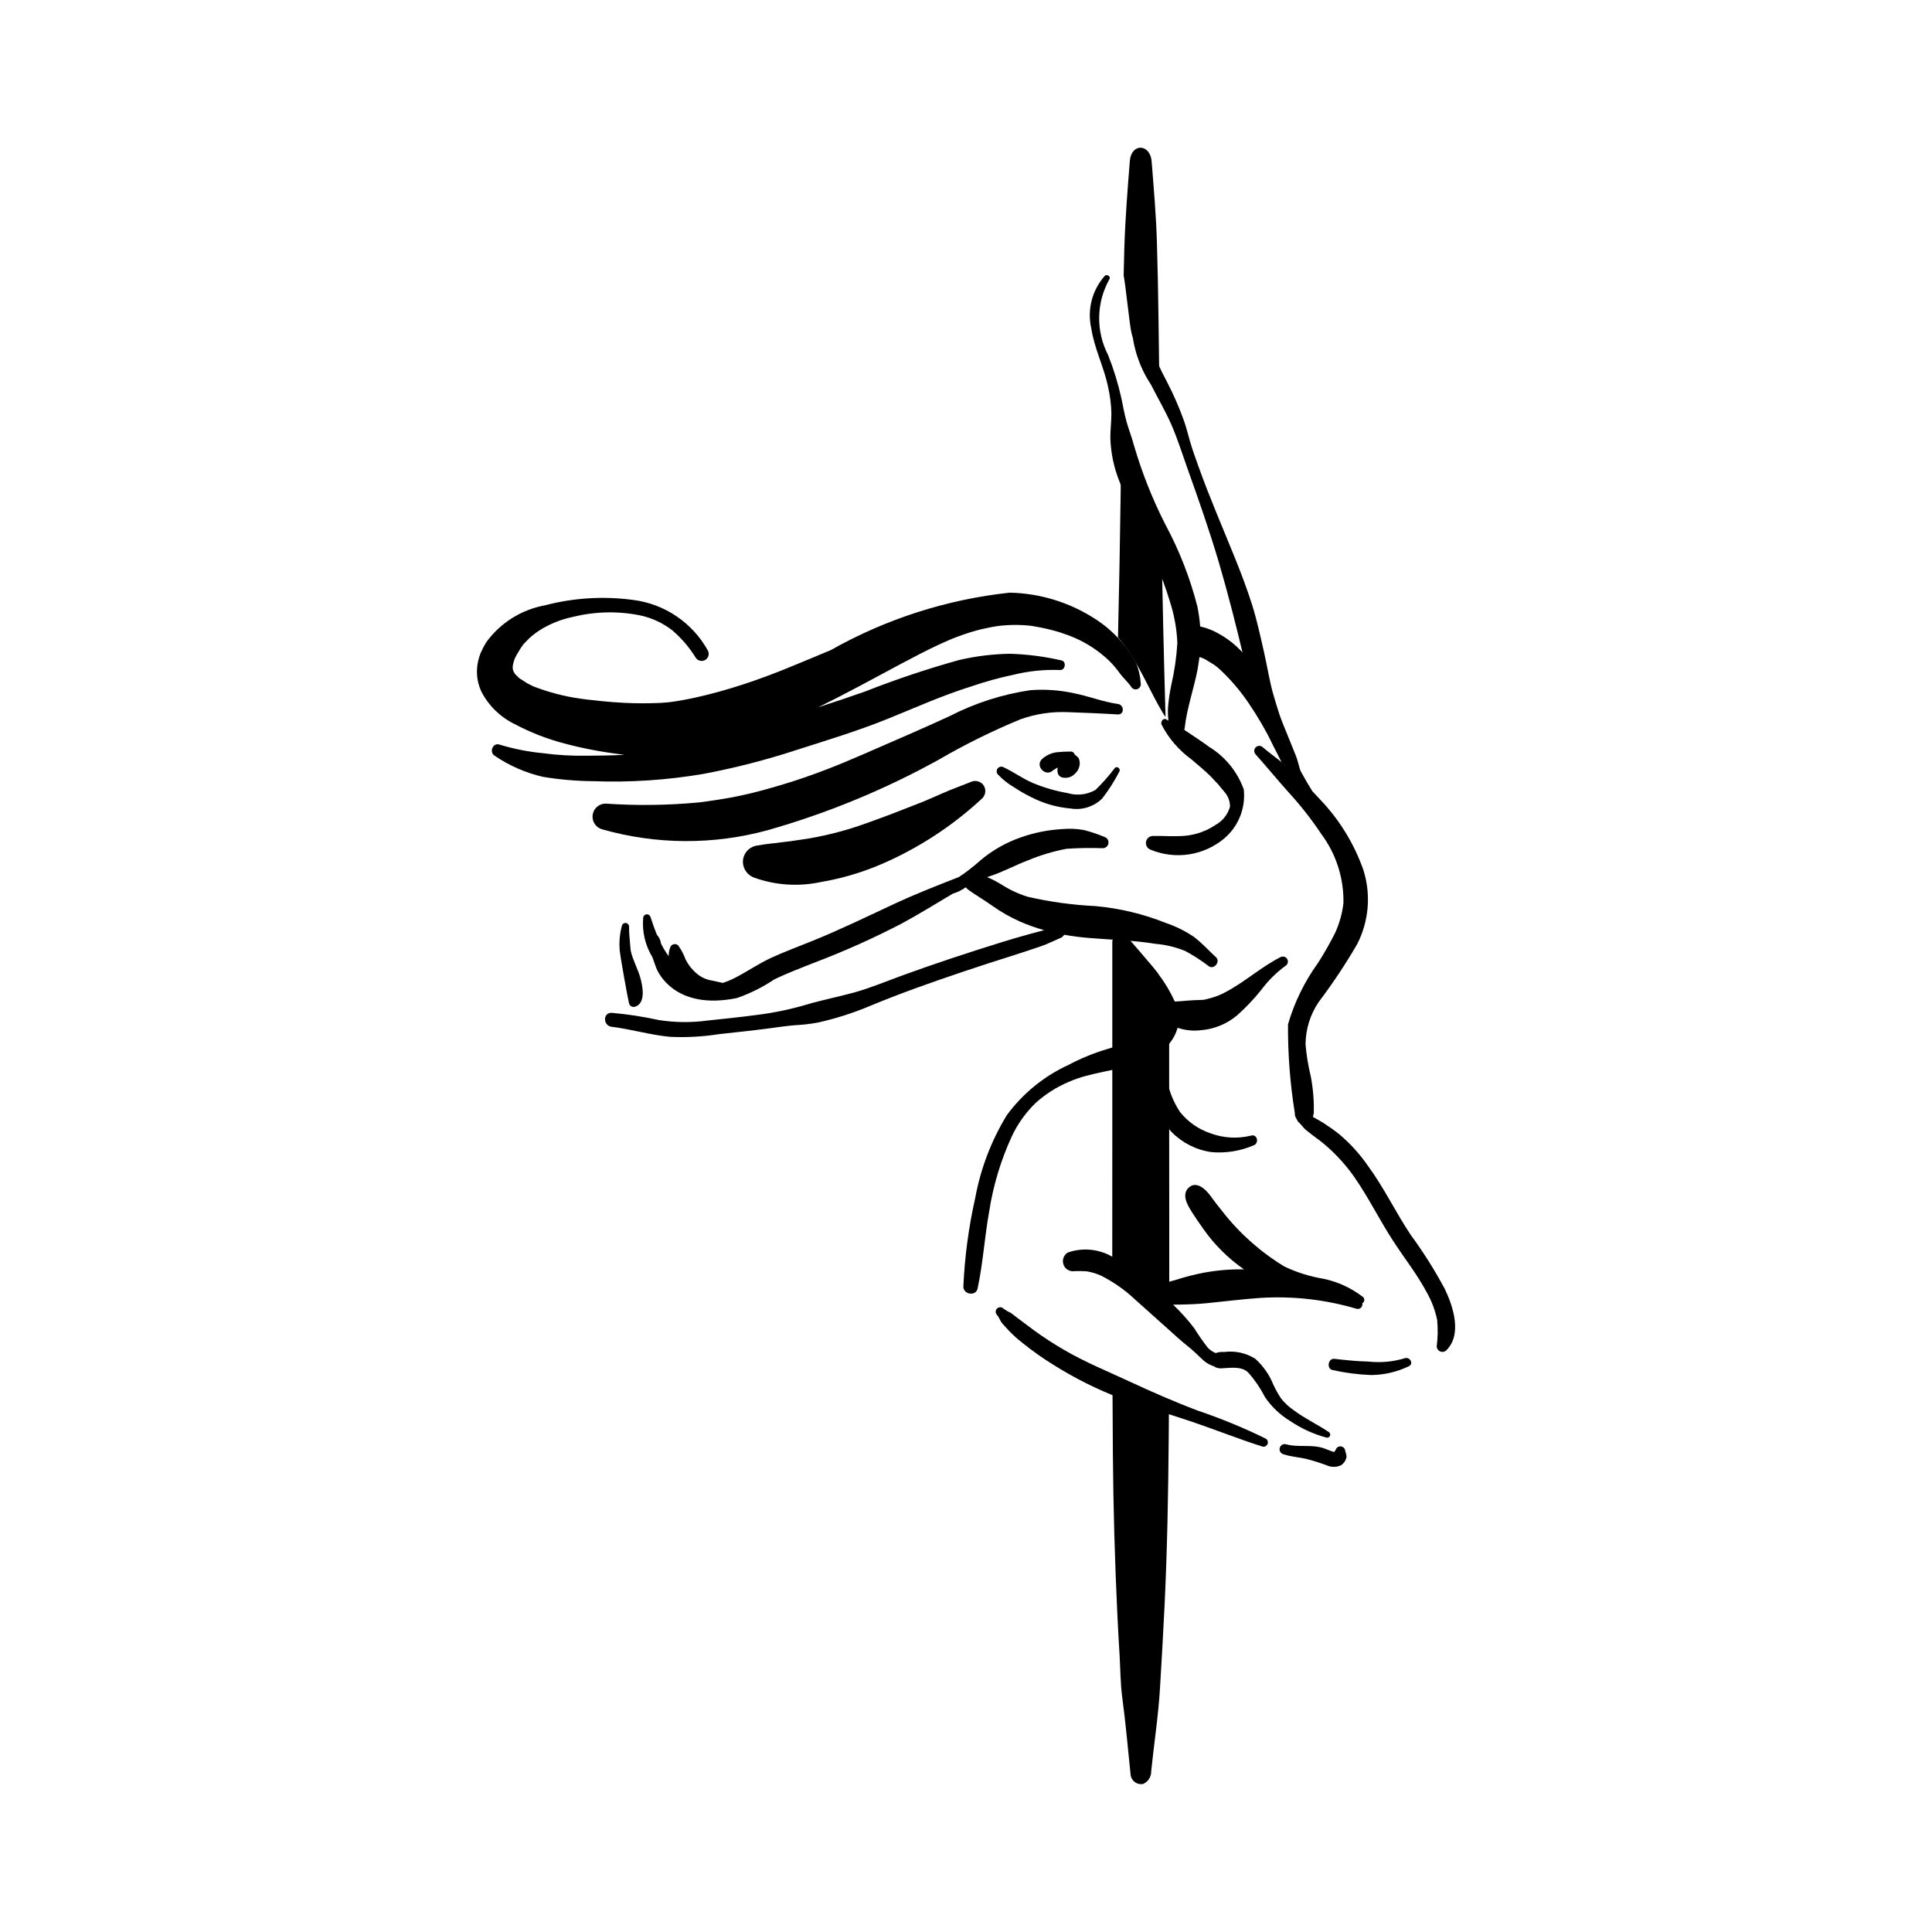 <?xml version="1.0" encoding="UTF-8"?>
<svg width="1200pt" height="1200pt" version="1.1" viewBox="0 0 1200 1200" xmlns="http://www.w3.org/2000/svg">
 <path d="m605.72 744.14c3.324-18.203 9.973-35.641 19.605-51.441 9.922-13.527 23.133-24.297 38.383-31.293 7.578-4.012 15.527-7.273 23.738-9.738 5.918-1.77 11.898-3.562 17.68-5.762 3.93-1.527 7.57-3.711 10.766-6.461 1.199-1.062 2.133-2.387 2.734-3.871 0.766-2.168 1.031-4.484 0.773-6.773-0.754-6.316-2.969-12.371-6.465-17.688-3.406-5.91-7.5-11.398-12.191-16.352-1.219-1.289-1.172-3.32 0.102-4.555 1.273-1.234 3.305-1.219 4.559 0.035 10.402 8.637 18.703 19.523 24.281 31.836l3.387-0.195c3.184-0.297 7.984-0.684 11.805-0.754l2.035-0.094 0.652-0.039 0.543-0.078 5.012-1.309c2.703-0.812 5.312-1.898 7.797-3.238 12.07-6.277 22.199-15.652 34.363-21.84 1.5-0.852 3.402-0.324 4.254 1.176 0.848 1.5 0.32 3.402-1.176 4.254-5.711 4.203-10.762 9.234-15 14.918-4.566 5.707-9.613 11.02-15.082 15.871-6.406 5.352-14.328 8.555-22.648 9.156-4.363 0.504-8.781 0.113-12.988-1.148l-1.215-0.359c-1.922 6.906-6.555 12.738-12.848 16.172l1.57 2.488c2.102 3.66 3.602 7.637 4.441 11.773 1.117 7.844 3.988 15.336 8.402 21.918 4.824 6.016 11.254 10.543 18.547 13.051 8.145 3.09 17.035 3.633 25.492 1.551 3.883-1.199 5.312 4.754 1.57 6.066v0.004c-8.258 3.531-17.262 4.965-26.207 4.168-9.352-1.332-18.004-5.695-24.637-12.418-6.394-6.902-10.684-15.484-12.367-24.738-0.734-4.309-1.766-8.559-3.09-12.723-0.613-1.691-1.453-3.289-2.5-4.75l-0.98-1.531-2.344 0.887c-13.828 4.981-29.082 5.691-42.531 11.609-7.574 3.184-14.559 7.621-20.66 13.125-6.191 5.988-11.23 13.059-14.867 20.863-6.82 14.809-11.539 30.496-14.02 46.609-2.879 15.852-3.805 32.07-7.199 47.824-1.086 5.039-8.996 3.688-8.824-1.328 0.824-18.477 3.281-36.84 7.348-54.879z"/>
 <path d="m703.71 187.09c0.602-1.754 2.371-2.828 4.203-2.555 1.836 0.277 3.211 1.824 3.266 3.68-0.625 8.379 0.352 16.797 2.883 24.809 2.953 8.297 6.543 16.352 10.734 24.098 4.094 7.856 7.644 15.984 10.625 24.324 1.477 4.246 2.531 8.641 3.789 12.949 1.477 5.125 3.34 10.16 5.125 15.176 6.867 19.293 15.066 38.066 22.727 57.043 3.867 9.617 7.566 19.277 10.672 29.168 2.996 9.543 5.082 19.285 7.316 29.027 2.019 8.793 3.309 17.609 5.762 26.301 2.438 8.562 5.25 17.012 8.203 25.398l4.242 12.527c1.602 4.238 3.57 8.328 5.891 12.219 1.863 3.457 3.898 6.867 6.012 10.223l4.981 5.324c11.809 12.406 20.871 27.16 26.594 43.301 4.945 15.379 3.562 32.094-3.84 46.449-7.207 12.398-15.16 24.344-23.812 35.777-5.289 7.801-8.137 16.992-8.188 26.414 0.562 6.617 1.637 13.18 3.215 19.629 1.477 7.598 2.113 15.336 1.895 23.074l-0.543 2.281 0.141 0.086 5.965 3.394c3.481 2.254 6.898 4.629 10.145 7.199 6.883 5.777 12.949 12.457 18.035 19.859 9.91 13.508 17.121 28.707 26.379 42.625v0.004c7.898 10.75 15.023 22.047 21.316 33.809 5.156 10.828 10.875 28.211 0.871 38.027v0.004c-1.023 0.965-2.523 1.227-3.816 0.668-1.289-0.562-2.125-1.836-2.121-3.242 0.703-5.402 0.789-10.863 0.266-16.285-1.238-6.012-3.414-11.789-6.445-17.121-5.934-11.137-13.809-21.102-20.676-31.66-8.652-13.219-15.566-27.496-24.652-40.441h-0.004c-4.82-6.824-10.43-13.059-16.707-18.574-2.781-2.469-5.762-4.684-8.762-6.867l-4.559-3.59c-1.695-1.562-2.984-3.644-4.707-5.039l-1.023-1.922-0.004 0.004c-0.645-1.012-0.957-2.199-0.883-3.398-2.934-18.195-4.348-36.598-4.227-55.027 3.981-13.703 10.297-26.621 18.672-38.176 3.867-6.059 7.426-12.312 10.656-18.734 2.633-5.801 4.352-11.973 5.098-18.301 0.34-15.453-4.496-30.582-13.734-42.977-6.137-9.211-12.984-17.934-20.477-26.082-6.883-7.703-13.441-15.676-20.305-23.395h0.004c-1.203-1.242-1.176-3.223 0.066-4.422 1.238-1.203 3.219-1.176 4.422 0.066 4.191 3.512 8.668 6.758 12.895 10.215l-0.266-0.504c-2.281-4.266-5.039-8.117-7.035-12.566-3.769-8.574-6.973-17.387-9.586-26.379-2.672-8.91-5.84-17.84-7.984-26.879-4.691-19.746-9.68-39.402-15.395-58.875-5.762-19.52-12.508-38.75-19.355-57.906-3.309-9.273-6.238-18.734-10.191-27.742-3.695-8.418-8.418-16.391-12.551-24.59v-0.004c-10.137-15.273-14.141-33.805-11.215-51.898z"/>
 <path d="m623.28 812.81c1.438 1.055 2.984 1.953 4.613 2.68l4.863 3.711 8.996 6.734-0.004 0.004c6.078 4.449 12.387 8.57 18.906 12.348 13.223 7.773 27.277 13.461 41.137 19.898s27.84 12.574 42.129 17.961c14.48 4.887 28.629 10.719 42.348 17.461 1.113 0.719 1.539 2.137 1.004 3.352-0.531 1.211-1.867 1.859-3.148 1.523-14.586-4.621-28.863-10.32-43.355-15.27-14.836-5.07-29.934-9.242-44.68-14.617v-0.004c-14.727-5.625-28.859-12.699-42.191-21.117-6.504-4.043-12.754-8.477-18.719-13.277-2.969-2.309-5.777-4.82-8.402-7.519l-4.164-4.574c-1.441-1.633-1.895-3.75-3.387-5.383h0.004c-1.082-1.117-1.051-2.898 0.07-3.981 1.117-1.078 2.898-1.047 3.981 0.07z"/>
 <path d="m380.01 629.09c9.871 0.871 19.68 2.375 29.359 4.512 9.984 1.543 20.141 1.633 30.152 0.266 10.223-1.047 20.441-2.129 30.652-3.488h-0.004c10.234-1.273 20.344-3.363 30.242-6.254 9.879-2.945 20.102-4.914 30.059-7.66 10.254-2.828 20.07-7 30.043-10.625 20.367-7.402 40.934-14.184 61.609-20.598 5.797-1.801 11.59-3.512 17.445-5.102l8.746-2.348 0.238-0.055c-5.059-1.414-10.016-3.172-14.836-5.258-6.109-2.703-11.934-6.016-17.383-9.887-4.969-3.535-10.207-6.555-15.133-10.109l-1.367-1.359c-2.394 1.746-5.074 3.062-7.922 3.894-10.625 6.238-21.082 12.824-31.969 18.664-17.465 9.082-35.441 17.137-53.84 24.125-8.512 3.359-17.09 6.586-25.336 10.617h-0.004c-7.152 4.797-14.898 8.652-23.039 11.473-38.34 7.844-48.934-15.84-50.051-18.48l-2.453-6.887c-4.453-7.316-6.457-15.859-5.731-24.395 0.043-1.145 0.91-2.086 2.043-2.223 1.137-0.137 2.203 0.57 2.516 1.668 1.227 3.738 2.5 7.426 3.977 11.012v0.004c1.395 1.523 2.281 3.441 2.531 5.492 1.066 2.137 2.269 4.199 3.602 6.18l1.18 1.633c-0.043-1.836 0.273-3.668 0.934-5.383 0.312-1.012 1.137-1.789 2.168-2.043 1.027-0.258 2.117 0.043 2.871 0.793 1.898 2.703 3.43 5.648 4.559 8.754 1.605 3.168 3.805 6 6.481 8.336 2.758 2.461 6.164 4.086 9.816 4.672l6.82 1.461c2.727-0.898 5.375-2.016 7.922-3.34 7.41-3.84 14.23-8.559 21.809-12.102 8.48-3.938 17.305-7.137 25.957-10.664 17.398-7.035 34.145-15.246 51.141-23.137 12.961-6.019 26.238-11.227 39.535-16.41l2.996-1.957c3.715-2.68 7.293-5.547 10.719-8.59 7.246-6.098 15.535-10.84 24.465-13.996 8.445-3.047 17.289-4.844 26.254-5.336 4.465-0.41 8.961-0.219 13.375 0.566 4.394 1.121 8.699 2.566 12.879 4.32 1.668 0.539 2.703 2.207 2.441 3.941-0.262 1.734-1.742 3.023-3.496 3.043-7.512-0.27-15.027-0.148-22.523 0.367-8.238 1.562-16.293 3.977-24.031 7.199-8.062 3.078-15.52 7.219-23.762 9.879l-1.547 0.527c3.031 1.258 5.957 2.762 8.746 4.496 5.094 3.289 10.613 5.871 16.402 7.68 13.832 3.188 27.922 5.129 42.098 5.805 15.02 1.352 29.762 4.879 43.762 10.477 6.109 2.074 11.922 4.941 17.281 8.531 5.019 3.758 9.195 8.465 13.828 12.684 3.027 2.75-1.148 8.062-4.473 5.625h-0.004c-4.621-3.562-9.531-6.734-14.68-9.477-5.828-2.367-11.98-3.844-18.25-4.379-13.84-2.262-27.68-2.492-41.617-3.676-5.094-0.434-10.145-1.062-15.121-1.973l-1.508 1.57c-4.707 2.019-9.07 4.277-13.934 5.887-5.328 1.777-10.672 3.59-16.031 5.281-10.344 3.238-20.66 6.586-30.945 10.043-20.348 6.836-40.652 14.004-60.445 22.309h0.004c-9.68 3.934-19.668 7.062-29.863 9.355-4.969 0.949-10 1.539-15.051 1.762-5.328 0.457-10.594 1.266-15.891 1.973-10.223 1.336-20.473 2.398-30.719 3.527h-0.004c-10.09 1.598-20.316 2.16-30.523 1.68-12.258-1.148-24.109-4.723-36.32-6.238-5.367-0.695-5.539-8.93 0.148-8.656z"/>
 <path d="m386.31 574.87c0.324-1.07 1.379-1.742 2.484-1.578 1.105 0.164 1.922 1.109 1.922 2.227-0.047 4.246 0.496 8.641 0.824 12.887l0.238 2.238c1.305 5.719 4.379 11.094 5.949 16.699 1.441 5.082 3.621 15.969-3.418 18l0.004-0.004c-1.574 0.402-3.18-0.535-3.602-2.102-0.652-2.414-5.281-27.875-5.777-32.801-0.473-5.231-0.004-10.504 1.375-15.566z"/>
 <path d="m623.38 476.58c6.238 2.879 11.773 7.047 18.16 9.758 6.93 2.887 14.164 4.984 21.562 6.258 5.805 1.762 12.078 1.047 17.336-1.973 4.34-4.219 8.352-8.762 12-13.59 1.398-1.531 3.852 0.504 2.797 2.223-3.039 5.91-6.621 11.527-10.703 16.773-5.184 5.043-12.453 7.324-19.59 6.144-8.633-0.754-17.031-3.199-24.719-7.199-3.691-1.828-7.262-3.891-10.688-6.176-3.594-2.106-6.863-4.719-9.707-7.758-0.98-1.043-1.047-2.648-0.156-3.769 0.891-1.121 2.473-1.414 3.707-0.691z"/>
 <path d="m647.23 471.45c2.414-2.184 5.406-3.625 8.621-4.156 3.027-0.336 6.07-0.504 9.117-0.496 1.133-0.074 2.164 0.656 2.473 1.746l2.312 1.996v0.004c0.945 1.68 1.176 3.668 0.637 5.519-0.418 1.715-1.336 3.262-2.641 4.449-2.082 2.227-5.219 3.125-8.16 2.34-1.281-0.363-2.269-1.379-2.594-2.672-0.258-1.148-0.27-2.344-0.031-3.496l-2.922 1.797c-4.484 4.422-11.379-2.699-6.812-7.031z"/>
 <path d="m828.8 844c6.992 0.77 13.965 1.555 21.004 1.68 7.547 0.855 15.191 0.184 22.477-1.973 3.277-1.367 6.09 3.309 2.766 4.902v-0.004c-7.238 3.484-15.148 5.348-23.176 5.461-8.113-0.281-16.184-1.316-24.105-3.09-3.965-0.645-2.941-7.426 1.035-6.977z"/>
 <path d="m469.13 525.38c3.184-0.559 6.383-1.086 9.617-1.441l3.309-0.344 5.887-0.746 2.16-0.238 3.34-0.484 9.133-1.375c11.984-2.059 23.766-5.176 35.199-9.312 12.926-4.59 20.895-7.723 33.121-12.539l0.809-0.309 0.898-0.355 4.379-1.84 8.621-3.762c5.594-2.488 11.387-4.512 17.059-6.812l-0.004 0.004c2.496-1.328 5.566-0.879 7.582 1.102 2.402 2.492 2.348 6.457-0.125 8.883-18.836 17.562-40.621 31.664-64.359 41.656-11.617 4.824-23.742 8.316-36.148 10.414-13.57 2.883-27.672 1.977-40.762-2.617-4.387-1.383-7.383-5.434-7.426-10.035 0.062-4.641 3.219-8.672 7.711-9.848z"/>
 <path d="m663.21 777.98c8.906-3.129 18.723-2.32 27 2.223 8.098 3.898 15.582 8.965 22.215 15.035l5.078 4.473c4.016-2.031 8.246-3.606 12.613-4.691 5.746-1.867 11.602-3.375 17.535-4.519 8.246-1.516 16.617-2.219 24.996-2.09-9.914-6.887-18.531-15.48-25.438-25.383-2.438-3.359-4.754-6.852-7.004-10.367-2.664-4.172-6.422-10.586-1.973-14.902 4.769-4.621 10.578 0.863 13.441 4.785 2.484 3.441 5.062 6.801 7.734 10.078 10.621 13.57 23.617 25.098 38.355 34.027 7.723 3.699 15.938 6.269 24.391 7.637 8.875 1.875 17.211 5.731 24.387 11.277 0.609 0.504 0.926 1.277 0.848 2.062s-0.539 1.48-1.234 1.852c0.227 0.969-0.062 1.984-0.766 2.691-0.699 0.703-1.715 0.996-2.684 0.773-19.395-5.746-39.645-8.043-59.832-6.785-11.059 0.762-21.934 2.137-32.949 3.238-5.519 0.566-11.137 0.801-16.684 0.895l-4.606 0.055 3.731 3.738c3.359 3.465 6.508 7.125 9.43 10.969 2.566 4.125 5.344 8.113 8.324 11.953 1.387 1.492 3.094 2.66 4.988 3.418 1.645-0.598 3.402-0.824 5.148-0.664 6.773-0.926 13.656 0.566 19.438 4.215 4.926 4.445 8.77 9.957 11.234 16.117 1.34 2.867 2.875 5.633 4.598 8.289 2.406 3.086 5.297 5.762 8.559 7.918 6.758 4.996 14.383 8.52 21.297 13.199l0.004 0.004c0.773 0.5 1.066 1.488 0.699 2.336-0.371 0.844-1.297 1.301-2.191 1.074-8.008-2.141-15.598-5.606-22.465-10.246-6.301-3.797-11.699-8.922-15.812-15.023-2.844-5.59-6.41-10.781-10.609-15.441-4.367-3.82-11.281-2.492-16.559-2.289h-0.004c-1.496 0.066-2.973-0.324-4.238-1.125l-0.465-0.281-0.84-0.238h-0.004c-2.477-0.977-4.715-2.465-6.57-4.375-2.922-2.766-5.625-5.438-8.777-7.906-4.102-3.199-8-6.91-11.898-10.359-7.004-6.207-13.973-12.445-20.91-18.719-6.188-5.801-13.172-10.688-20.738-14.52-2.812-1.285-5.785-2.199-8.836-2.719-2.996-0.227-6-0.246-8.996-0.07-2.758-0.125-5.109-2.035-5.789-4.711-0.68-2.676 0.469-5.481 2.828-6.906z"/>
 <path d="m798.86 897.09c7.613 2.059 15.41-0.055 22.961 2.305l6.027 2.269 0.918 0.18 0.867-1.367c0.402-1.273 1.594-2.133 2.93-2.113 1.336 0.02 2.5 0.914 2.863 2.199 0.215 1.695 1.398 3.473 0.719 5.242h0.004c-0.531 1.762-1.664 3.277-3.199 4.281-2.852 1.332-6.141 1.34-8.996 0.023-3.852-1.441-7.551-2.617-11.543-3.688-5.062-1.336-10.359-1.5-15.359-3.199-1.695-0.5-2.66-2.277-2.164-3.969 0.5-1.695 2.277-2.664 3.973-2.164z"/>
 <path d="m716.88 238.08c-1.758-3.883-3.359-7.824-4.801-11.824l-2.121-6.106-0.246-0.789-0.219-0.672-0.621-2.066c-3.031-10.246-3.914-0.117-6.231-10.539-1.07-4.816-3.664-30.16-4.719-34.977l0.434-17.469c0.574-17.949 1.988-35.762 3.402-53.641 0.887-11.281 12.676-10.781 13.547 0.238 1.305 16.59 2.75 33.152 3.262 49.801 0.512 16.547 0.809 33.066 1.027 49.617l0.59 45.164z"/>
 <path d="m696.32 285.71c5.262 17.508 13.773 33.867 25.086 48.227 0.621 37.16 1.465 74.297 2.531 111.41l-0.773-1.113-0.871-1.391-1.602-2.719c-5.144-9.004-9.43-18.48-14.641-27.441v0.004c-3.316-5.977-7.219-11.602-11.648-16.801 0.699-29.328 1.242-58.66 1.633-87.996z"/>
 <path d="m690.84 791.28 0.031-87.457v-119.52l4.652-7.625c7.457 8.543 20.07 23.039 23.426 27.602 1.738 2.363-2.641 5.508-0.836 7.82l0.34 0.441 0.453 0.809c2.656 4.934 4.926 10.059 7.285 15.121v66.086c0 39.652 0.109 79.32 0.062 118.99-9.527-10.543-21.785-18.25-35.414-22.266z"/>
 <path d="m691.39 861.53 0.605 0.32 1.68 0.895c5.328 2.797 10.641 5.691 16.156 8.133h0.004c5.215 2.328 10.641 4.152 16.199 5.453l-0.125 17.281c-0.281 34.508-0.93 68.902-2.562 103.37-0.809 17.207-1.848 34.395-2.859 51.582-0.98 16.949-3.711 34.422-5.453 51.488l0.004-0.004c0.113 3.391-1.805 6.523-4.879 7.961-1.867 0.406-3.816-0.02-5.348-1.168-1.527-1.148-2.477-2.906-2.606-4.812-1.613-15.961-3.059-32.023-5.172-47.891-1.137-8.441-1.137-17.367-1.633-25.922-0.496-8.613-1.023-17.234-1.414-25.859-1.57-33.16-2.5-66.254-2.766-99.477-0.109-13.859-0.188-27.719-0.238-41.578z"/>
 <path d="m686.19 171.36c1.41-1.438 4.047 0.578 2.797 2.223-8.102 14.539-8.371 32.168-0.723 46.945 3.473 8.75 6.242 17.766 8.281 26.953 0.93 4.875 1.895 9.695 3.184 14.492 1.352 4.902 3.309 9.648 4.559 14.555l0.004 0.004c4.988 17.082 11.57 33.656 19.668 49.508 8.605 16.016 15.234 33.023 19.742 50.637 0.84 4.106 1.426 8.254 1.758 12.43 3.836 0.852 7.531 2.262 10.965 4.176 4.359 2.336 8.391 5.223 12 8.598 7.609 7.242 13.832 15.816 18.363 25.293 4.738 9.148 8.531 18.719 12.445 28.227l5.547 13.734c1.602 4.008 2.332 8.266 3.742 12.359 1.242 3.566-4.023 5.305-5.871 2.367-2.035-3.238-4.629-6.301-6.324-9.719l-5.887-11.902c-4.414-8.902-9.434-17.492-15.02-25.707-5.16-7.613-11.164-14.617-17.898-20.879l-1.988-1.703-1.551-1.137-5.625-3.402-1.055-0.527-0.078-0.023-2.176-0.801-1.199 7.664c-2.363 12.309-6.742 24.312-8.062 36.809l-0.172 0.84 1.242 0.793c4.738 3.191 9.508 6.289 14.121 9.699l0.008 0.004c9.984 6.102 17.59 15.434 21.547 26.449 1.273 11.609-3.336 23.09-12.289 30.594-6.238 5.168-13.762 8.539-21.77 9.754-8.008 1.215-16.195 0.227-23.684-2.856-2.047-0.668-3.309-2.719-2.988-4.848 0.324-2.129 2.141-3.711 4.293-3.742 6.836-0.109 13.703 0.504 20.504-0.141 6.633-0.719 12.988-3.047 18.52-6.777 4.367-2.434 7.57-6.531 8.879-11.359-0.016-3.465-1.336-6.797-3.699-9.336l-0.289-0.375-1.242-1.453-2.098-2.578-4.832-5.144c-3.773-3.676-7.891-7.035-11.883-10.473v0.004c-7.758-5.617-14.086-12.98-18.48-21.492-0.809-1.934 1.105-4.559 3.215-3.106l1.023 0.668h0.004c-0.27-2.504-0.367-5.023-0.293-7.543 0.359-4.914 1.055-9.797 2.078-14.617 1.98-8.562 3.242-17.277 3.777-26.051-0.352-8.836-1.93-17.582-4.691-25.98-2.43-8.219-5.422-16.262-8.965-24.062-7.441-16.801-15.988-33.09-22.309-50.379-3.496-8.66-5.41-17.875-5.656-27.211 0.016-4.965 0.621-9.91 0.652-14.879-0.109-5.477-0.777-10.926-1.992-16.266-2.519-12.574-8.574-24-10.516-36.777-2.602-11.562 0.52-23.668 8.387-32.531z"/>
 <path d="m298.42 405.98c-0.949 1.922 1.957-5.258 0 0z"/>
 <path d="m350.44 461.76c-10.73-2.805-21.094-6.856-30.883-12.078-8.797-4.277-15.984-11.277-20.488-19.965-2.238-4.684-3.18-9.887-2.719-15.059 0.242-2.637 0.812-5.234 1.695-7.727l0.371-0.961 1.117-2.469 0.637-1.352 1.867-3.273c8.75-11.996 21.762-20.184 36.359-22.883 17.836-4.676 36.41-5.824 54.684-3.387 19.688 2.426 37.02 14.137 46.617 31.496 1.094 2.098 0.328 4.691-1.738 5.852-2.062 1.164-4.676 0.477-5.902-1.551-3.914-6.328-8.781-12.016-14.434-16.859-5.711-4.43-12.312-7.559-19.355-9.18-13.973-2.922-28.426-2.656-42.285 0.777-7.039 1.426-13.777 4.059-19.918 7.781-2.539 1.551-4.93 3.336-7.133 5.336l-3.402 3.457-0.891 1.082-1.441 2.121-2.332 3.879-1.18 2.375-0.621 1.828-0.559 2.398-0.047 1.148v0.707l0.402 1.613 0.125 0.203 0.824 1.453 0.453 0.48 1.863 1.848 0.59 0.504 4.676 2.996 2.797 1.453 1.023 0.48h-0.004c9.453 3.691 19.301 6.266 29.348 7.68l0.434 0.055h0.062l3.789 0.504 8.125 0.887c4.926 0.527 9.863 0.895 14.805 1.141 7.379 0.363 14.773 0.363 22.152 0.055l2.609-0.195 1.945-0.137 2.098-0.238c5.234-0.707 10.422-1.68 15.602-2.828 9.941-2.176 19.789-4.981 29.438-8.125 4.676-1.516 9.289-3.144 13.902-4.84l6.867-2.617 3.434-1.344 1.859-0.746 0.141-0.062c9.461-3.852 18.895-7.766 28.305-11.734h-0.004c34.199-19.305 71.977-31.43 111.02-35.629 18.52 0.379 36.582 5.828 52.227 15.75 7.254 4.516 13.684 10.238 19.016 16.918 2.668 3.426 5.066 7.051 7.176 10.844 1.711 4.016 2.711 8.297 2.953 12.652 0.344 1.531-0.473 3.09-1.93 3.676-1.457 0.59-3.125 0.035-3.941-1.309-2.254-3.262-5.391-5.879-7.582-9.102-2.266-3.152-4.863-6.047-7.754-8.641-5.656-5.059-12.047-9.23-18.961-12.363l-4.168-1.738-5.453-1.902c-4.031-1.262-8.129-2.305-12.273-3.121l-5.172-0.934-1.895-0.266-3.449-0.27c-4.754-0.273-9.523-0.172-14.262 0.301l-2.16 0.27-3.309 0.543-6.57 1.383c-4.758 1.168-9.441 2.617-14.027 4.336l-3.184 1.199-0.652 0.258-0.836 0.348-6.262 2.742c-4.535 2.051-8.965 4.277-13.391 6.531-17.102 8.809-33.879 18.262-51.016 27.023l-12.055 6.066c9.738-3.144 19.441-6.371 29.094-9.793v-0.004c19.105-7.516 38.59-14.043 58.371-19.547 10.398-2.434 21.027-3.738 31.707-3.902 10.719 0.336 21.375 1.711 31.828 4.102 3.402 0.598 2.5 6.301-0.918 6-9.496-0.367-19 0.578-28.238 2.805-9.039 1.895-17.953 4.348-26.688 7.34-18.719 5.887-34.285 13.02-52.305 20.297-18.375 7.418-37.281 13.109-56.141 19.16v0.004c-18.922 6.203-38.227 11.172-57.789 14.879-22.664 3.879-45.664 5.406-68.641 4.559-10.488-0.09-20.949-0.992-31.297-2.707-10.699-2.481-20.848-6.918-29.934-13.086-3.621-2.207-1.117-8.398 3.047-6.914h-0.004c8.785 2.656 17.809 4.438 26.938 5.32 8.945 1.199 17.965 1.723 26.984 1.57 7.922-0.016 15.812-0.156 23.66-0.559l-3.418-0.457v-0.004c-11.48-1.426-22.852-3.637-34.031-6.609z"/>
 <path d="m376.11 499.13c19.246 1.328 38.566 1.086 57.773-0.719l2.113-0.238 3.293-0.465 6.57-0.961c4.723-0.699 9.414-1.59 14.09-2.578 8.945-1.871 17.742-4.371 26.52-7 8.84-2.641 17.539-5.699 26.16-8.973l6.238-2.438 1.988-0.809 2.398-0.961 13.609-5.805c17.691-7.723 35.48-15.293 53.004-23.402v0.004c15.668-8.062 32.551-13.496 49.977-16.082 9.238-0.723 18.531-0.062 27.574 1.969 9.055 1.77 17.762 5.312 26.922 6.57 4.023 0.566 4.18 6.766-0.094 6.496-10.32-0.629-20.691-1.031-31.035-1.414h-0.004c-10.012-0.426-20.016 1.094-29.453 4.473-17.508 7.227-34.508 15.633-50.879 25.164-33.574 18.551-69.156 33.207-106.05 43.68-33.781 9.242-69.449 9.023-103.12-0.629-3.816-1.207-6.184-5.012-5.586-8.969 0.602-3.957 3.992-6.891 7.992-6.914z"/>
</svg>
